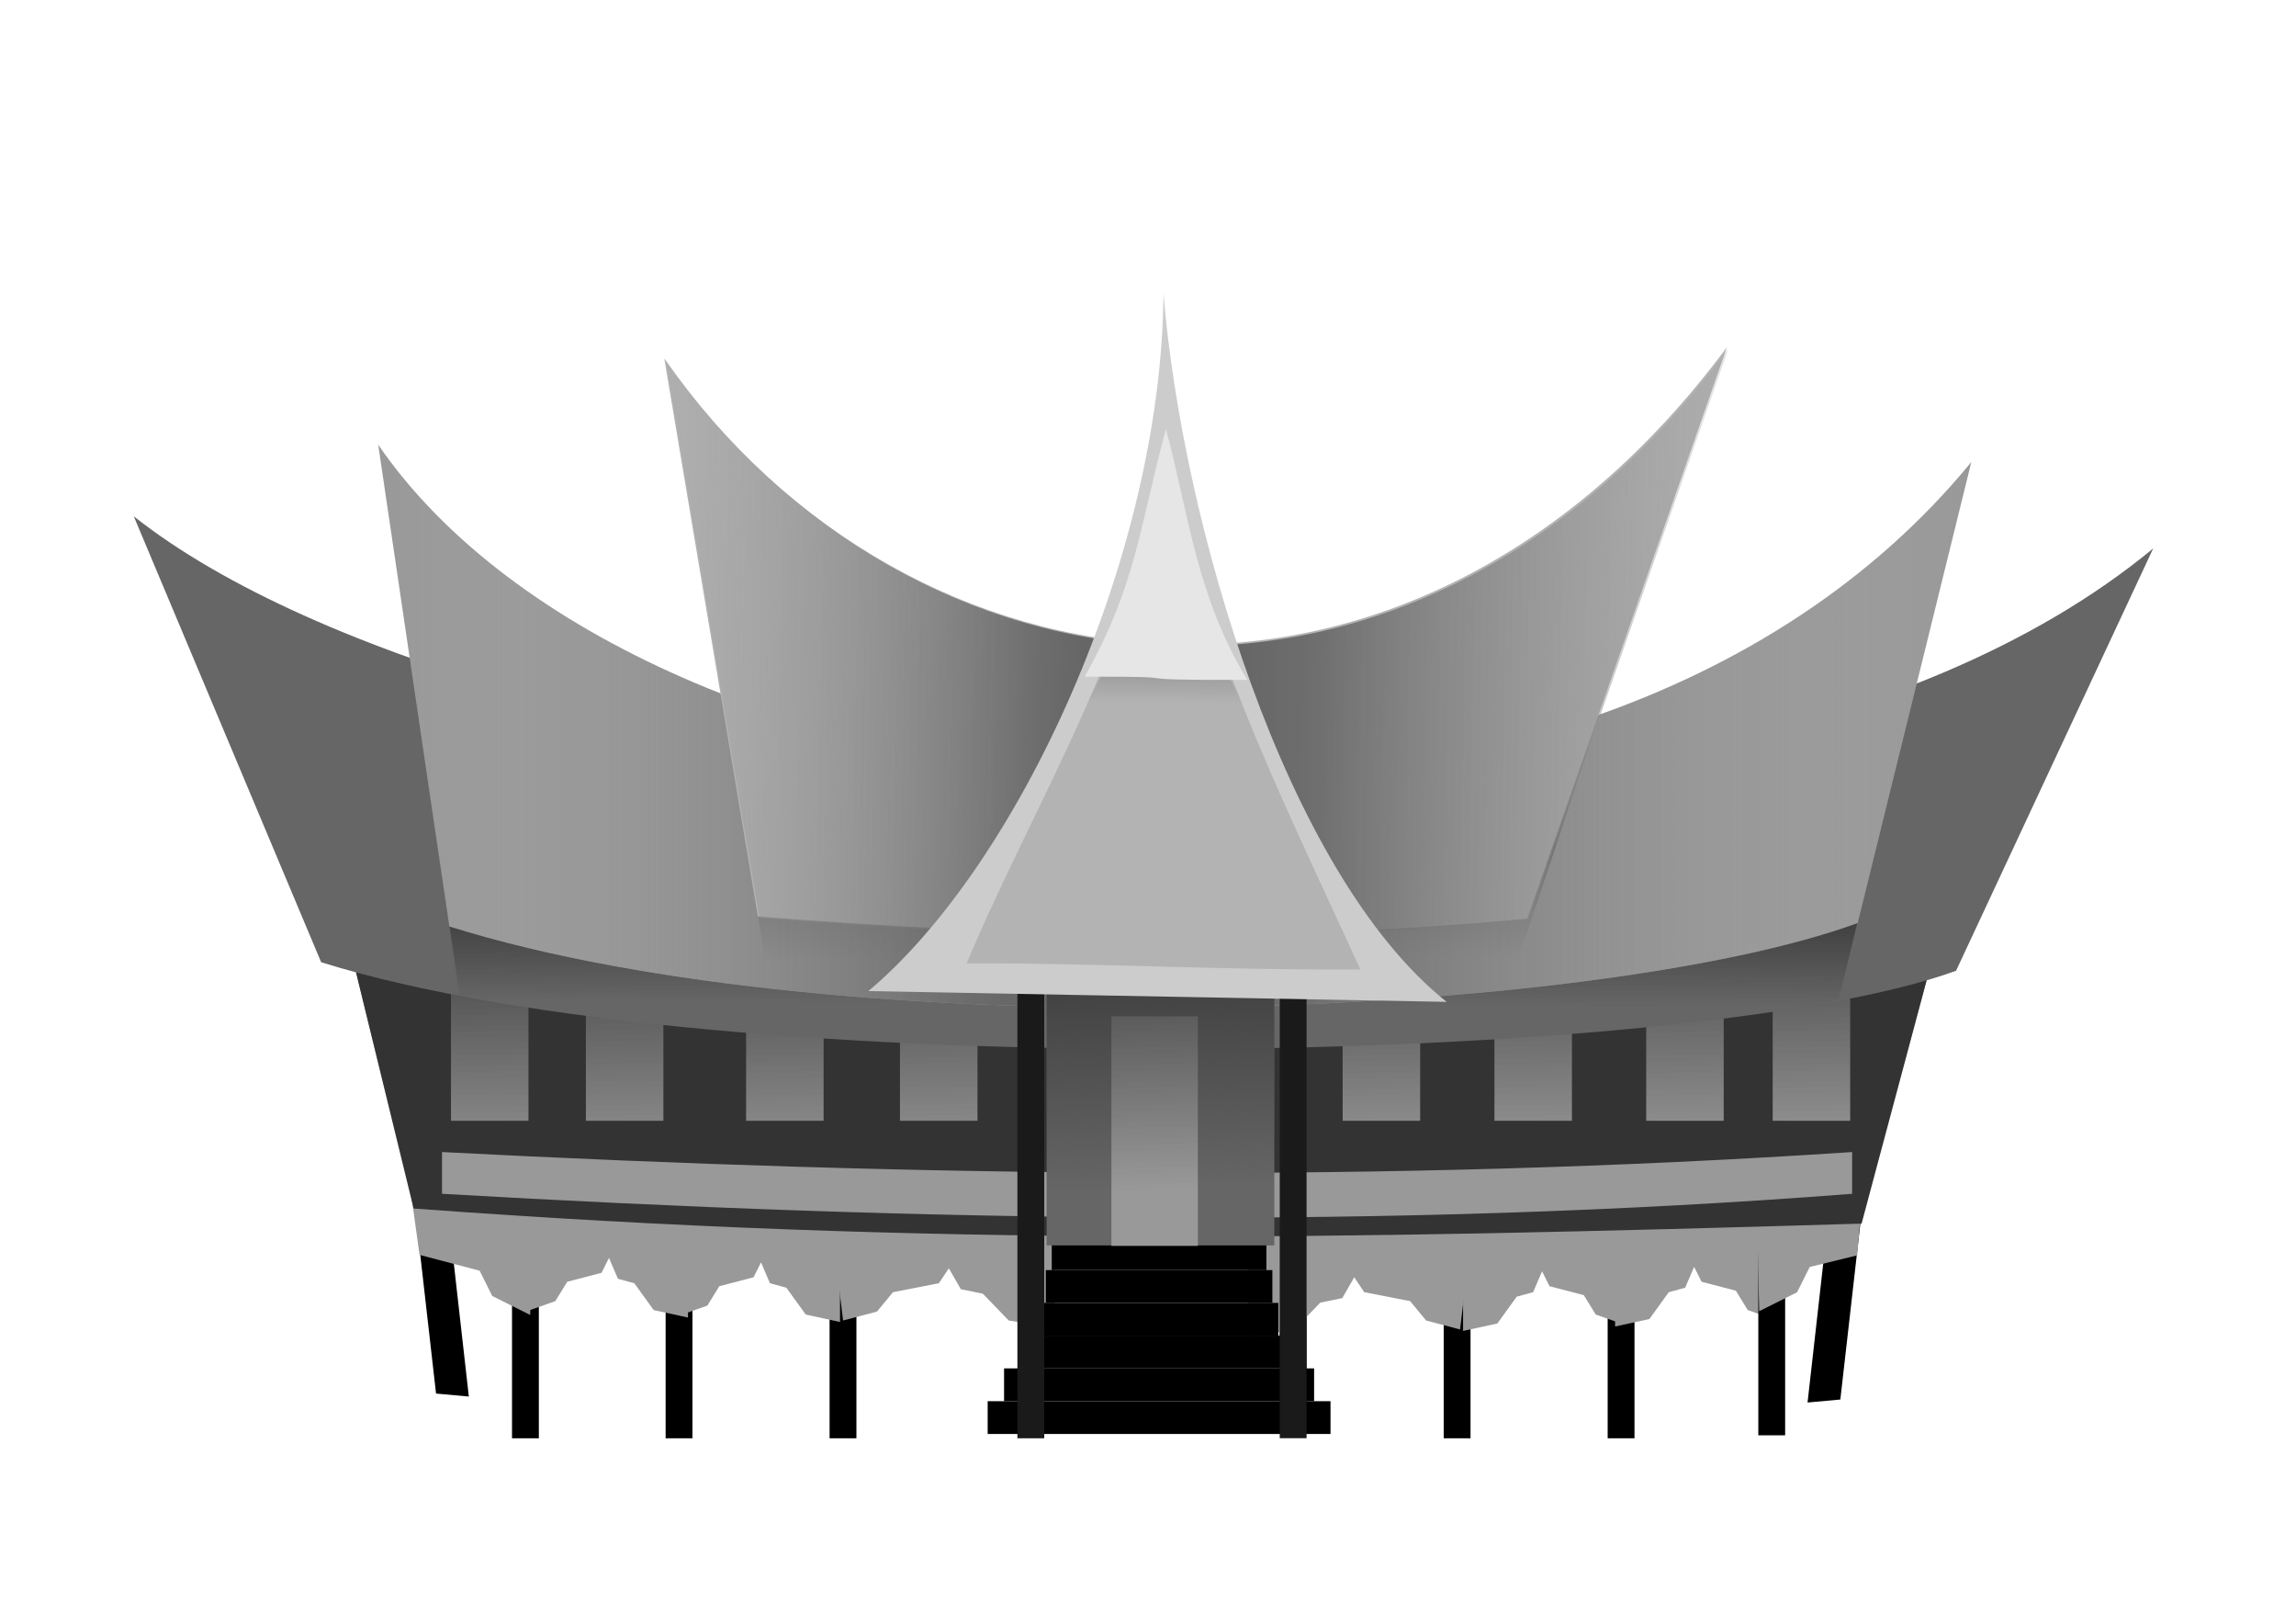 <?xml version="1.0" encoding="UTF-8" standalone="no"?>
<!-- Created with Inkscape (http://www.inkscape.org/) -->

<svg
   xmlns:dc="http://purl.org/dc/elements/1.1/"
   xmlns:cc="http://creativecommons.org/ns#"
   xmlns:rdf="http://www.w3.org/1999/02/22-rdf-syntax-ns#"
   xmlns:svg="http://www.w3.org/2000/svg"
   xmlns="http://www.w3.org/2000/svg"
   xmlns:xlink="http://www.w3.org/1999/xlink"
   xmlns:sodipodi="http://sodipodi.sourceforge.net/DTD/sodipodi-0.dtd"
   xmlns:inkscape="http://www.inkscape.org/namespaces/inkscape"
   width="297mm"
   height="210mm"
   viewBox="0 0 1052.362 744.094"
   id="svg2"
   version="1.1"
   inkscape:version="0.91 r13725"
   sodipodi:docname="rumah gadang flat.svg">
  <defs
     id="defs4">
    <linearGradient
       id="linearGradient8892"
       inkscape:collect="always">
      <stop
         id="stop8894"
         offset="0"
         style="stop-color:#333333;stop-opacity:0" />
      <stop
         style="stop-color:#333333;stop-opacity:0.678;"
         offset="0.54"
         id="stop8898" />
      <stop
         id="stop8896"
         offset="1"
         style="stop-color:#333333;stop-opacity:0;" />
    </linearGradient>
    <linearGradient
       inkscape:collect="always"
       id="linearGradient8862">
      <stop
         style="stop-color:#333333;stop-opacity:1;"
         offset="0"
         id="stop8864" />
      <stop
         style="stop-color:#333333;stop-opacity:0;"
         offset="1"
         id="stop8866" />
    </linearGradient>
    <linearGradient
       inkscape:collect="always"
       id="linearGradient8834">
      <stop
         style="stop-color:#b3b3b3;stop-opacity:0"
         offset="0"
         id="stop8836" />
      <stop
         id="stop8846"
         offset="0.367"
         style="stop-color:#6a6a6a;stop-opacity:0.941;" />
      <stop
         id="stop8842"
         offset="0.403"
         style="stop-color:#666666;stop-opacity:1" />
      <stop
         style="stop-color:#666666;stop-opacity:1"
         offset="0.52"
         id="stop8844" />
      <stop
         id="stop8848"
         offset="0.577"
         style="stop-color:#6a6a6a;stop-opacity:0.941;" />
      <stop
         style="stop-color:#b3b3b3;stop-opacity:0"
         offset="1"
         id="stop8838" />
    </linearGradient>
    <linearGradient
       inkscape:collect="always"
       xlink:href="#linearGradient8834"
       id="linearGradient8840"
       x1="-850.315"
       y1="424.255"
       x2="981.946"
       y2="460.62"
       gradientUnits="userSpaceOnUse"
       gradientTransform="matrix(0.338,0,0,0.338,532.589,508.355)" />
    <linearGradient
       inkscape:collect="always"
       xlink:href="#linearGradient8834"
       id="linearGradient8858"
       x1="-1060.287"
       y1="394.512"
       x2="1099.019"
       y2="394.512"
       gradientUnits="userSpaceOnUse"
       gradientTransform="matrix(0.338,0,0,0.338,531.906,507.671)" />
    <linearGradient
       inkscape:collect="always"
       xlink:href="#linearGradient8862"
       id="linearGradient8868"
       x1="-9.697"
       y1="595.556"
       x2="-2.138"
       y2="995.556"
       gradientUnits="userSpaceOnUse"
       gradientTransform="matrix(0.338,0,0,0.338,531.906,507.671)" />
    <linearGradient
       inkscape:collect="always"
       xlink:href="#linearGradient8862"
       id="linearGradient8878"
       x1="-11.429"
       y1="629.505"
       x2="6.6208872e-006"
       y2="1023.791"
       gradientUnits="userSpaceOnUse"
       gradientTransform="matrix(0.338,0,0,0.338,531.906,507.671)" />
    <linearGradient
       inkscape:collect="always"
       xlink:href="#linearGradient8892"
       id="linearGradient8882"
       gradientUnits="userSpaceOnUse"
       gradientTransform="matrix(0.322,0,0,0.338,529.258,545.793)"
       x1="-9.868"
       y1="278.793"
       x2="-8.003"
       y2="598.001" />
    <linearGradient
       inkscape:collect="always"
       xlink:href="#linearGradient8862"
       id="linearGradient8902"
       gradientUnits="userSpaceOnUse"
       x1="19.713"
       y1="514.512"
       x2="19.019"
       y2="668.797"
       gradientTransform="matrix(0.331,0,0,0.338,530.112,542.358)" />
    <linearGradient
       inkscape:collect="always"
       xlink:href="#linearGradient8862"
       id="linearGradient8914"
       x1="11.497"
       y1="128.87"
       x2="9.074"
       y2="363.156"
       gradientUnits="userSpaceOnUse"
       gradientTransform="matrix(0.338,0,0,0.338,531.906,507.671)" />
  </defs>
  <sodipodi:namedview
     id="base"
     pagecolor="#ffffff"
     bordercolor="#666666"
     borderopacity="1.0"
     inkscape:pageopacity="0.0"
     inkscape:pageshadow="2"
     inkscape:zoom="0.35"
     inkscape:cx="119.90599"
     inkscape:cy="353.94477"
     inkscape:document-units="px"
     inkscape:current-layer="layer1"
     showgrid="false"
     showborder="true"
     inkscape:window-width="1366"
     inkscape:window-height="706"
     inkscape:window-x="-8"
     inkscape:window-y="-8"
     inkscape:window-maximized="1" />
  <g
     inkscape:label="Layer 1"
     inkscape:groupmode="layer"
     id="layer1"
     transform="translate(0,-308.268)">
    <path
       style="opacity:1;fill:#000000;fill-opacity:1;stroke:none;stroke-width:4.2;stroke-linecap:round;stroke-linejoin:bevel;stroke-miterlimit:4;stroke-dasharray:none;stroke-dashoffset:0;stroke-opacity:1"
       d="m 180.728,778.828 15.03,0 19.13,169.433 -15.03,-1.366 z"
       id="rect8745"
       inkscape:connector-curvature="0"
       sodipodi:nodetypes="ccccc"
       inkscape:export-xdpi="90.400002"
       inkscape:export-ydpi="90.400002" />
    <rect
       y="755.599"
       x="586.562"
       height="207.692"
       width="12.298"
       id="rect8750"
       style="opacity:1;fill:#000000;fill-opacity:1;stroke:none;stroke-width:4.2;stroke-linecap:round;stroke-linejoin:bevel;stroke-miterlimit:4;stroke-dasharray:none;stroke-dashoffset:0;stroke-opacity:1"
       inkscape:export-xdpi="90.400002"
       inkscape:export-ydpi="90.400002" />
    <rect
       y="759.698"
       x="234.68"
       height="207.692"
       width="12.298"
       id="rect8754"
       style="opacity:1;fill:#000000;fill-opacity:1;stroke:none;stroke-width:4.2;stroke-linecap:round;stroke-linejoin:bevel;stroke-miterlimit:4;stroke-dasharray:none;stroke-dashoffset:0;stroke-opacity:1"
       inkscape:export-xdpi="90.400002"
       inkscape:export-ydpi="90.400002" />
    <rect
       style="opacity:1;fill:#000000;fill-opacity:1;stroke:none;stroke-width:4.2;stroke-linecap:round;stroke-linejoin:bevel;stroke-miterlimit:4;stroke-dasharray:none;stroke-dashoffset:0;stroke-opacity:1"
       id="rect8756"
       width="12.298"
       height="207.692"
       x="305.084"
       y="759.698"
       inkscape:export-xdpi="90.400002"
       inkscape:export-ydpi="90.400002" />
    <rect
       y="759.698"
       x="380.236"
       height="207.692"
       width="12.298"
       id="rect8758"
       style="opacity:1;fill:#000000;fill-opacity:1;stroke:none;stroke-width:4.2;stroke-linecap:round;stroke-linejoin:bevel;stroke-miterlimit:4;stroke-dasharray:none;stroke-dashoffset:0;stroke-opacity:1"
       inkscape:export-xdpi="90.400002"
       inkscape:export-ydpi="90.400002" />
    <path
       style="fill:#999999;fill-opacity:1;fill-rule:evenodd;stroke:none;stroke-width:1px;stroke-linecap:butt;stroke-linejoin:miter;stroke-opacity:1"
       d="m 386.409,913.418 15.555,-4.099 7.32,-8.882 21.045,-4.099 4.575,-6.832 5.49,9.565 10.065,2.05 11.895,12.298 21.045,3.416 0,-46.458 -102.48,-2.733 z"
       id="path8812"
       inkscape:connector-curvature="0"
       inkscape:export-xdpi="90.400002"
       inkscape:export-ydpi="90.400002" />
    <rect
       style="opacity:1;fill:#000000;fill-opacity:1;stroke:none;stroke-width:4.2;stroke-linecap:round;stroke-linejoin:bevel;stroke-miterlimit:4;stroke-dasharray:none;stroke-dashoffset:0;stroke-opacity:1"
       id="rect8760"
       width="12.298"
       height="207.692"
       x="661.713"
       y="759.698"
       inkscape:export-xdpi="90.400002"
       inkscape:export-ydpi="90.400002" />
    <path
       inkscape:connector-curvature="0"
       id="path8814"
       d="m 669.204,917.517 -15.555,-4.099 -7.32,-8.882 -21.045,-4.099 -4.575,-6.832 -5.49,9.565 -10.065,2.05 -11.895,12.297 -21.045,3.416 0,-46.458 102.48,-2.733 z"
       style="fill:#999999;fill-opacity:1;fill-rule:evenodd;stroke:none;stroke-width:1px;stroke-linecap:butt;stroke-linejoin:miter;stroke-opacity:1"
       inkscape:export-xdpi="90.400002"
       inkscape:export-ydpi="90.400002" />
    <rect
       y="759.698"
       x="736.865"
       height="207.692"
       width="12.298"
       id="rect8762"
       style="opacity:1;fill:#000000;fill-opacity:1;stroke:none;stroke-width:4.2;stroke-linecap:round;stroke-linejoin:bevel;stroke-miterlimit:4;stroke-dasharray:none;stroke-dashoffset:0;stroke-opacity:1"
       inkscape:export-xdpi="90.400002"
       inkscape:export-ydpi="90.400002" />
    <path
       inkscape:connector-curvature="0"
       id="path8816"
       d="m 812.7,912.741 -11.614,-4.099 -5.466,-8.882 -15.714,-4.099 -3.416,-6.832 -4.099,9.565 -7.515,2.05 -8.882,12.298 -15.714,3.416 0,-46.458 76.518,-2.733 z"
       style="fill:#999999;fill-opacity:1;fill-rule:evenodd;stroke:none;stroke-width:1px;stroke-linecap:butt;stroke-linejoin:miter;stroke-opacity:1"
       inkscape:export-xdpi="90.400002"
       inkscape:export-ydpi="90.400002" />
    <rect
       style="opacity:1;fill:#000000;fill-opacity:1;stroke:none;stroke-width:4.2;stroke-linecap:round;stroke-linejoin:bevel;stroke-miterlimit:4;stroke-dasharray:none;stroke-dashoffset:0;stroke-opacity:1"
       id="rect8764"
       width="12.298"
       height="207.692"
       x="805.916"
       y="758.332"
       inkscape:export-xdpi="90.400002"
       inkscape:export-ydpi="90.400002" />
    <path
       sodipodi:nodetypes="ccccc"
       inkscape:connector-curvature="0"
       id="path8766"
       d="m 862.642,781.561 -15.03,0 -19.13,169.433 15.03,-1.366 z"
       style="opacity:1;fill:#000000;fill-opacity:1;stroke:none;stroke-width:4.2;stroke-linecap:round;stroke-linejoin:bevel;stroke-miterlimit:4;stroke-dasharray:none;stroke-dashoffset:0;stroke-opacity:1"
       inkscape:export-xdpi="90.400002"
       inkscape:export-ydpi="90.400002" />
    <path
       style="fill:#999999;fill-opacity:1;fill-rule:evenodd;stroke:none;stroke-width:1px;stroke-linecap:butt;stroke-linejoin:miter;stroke-opacity:1"
       d="m 743.014,914.784 -11.614,-4.099 -5.466,-8.882 -15.714,-4.099 -3.416,-6.832 -4.099,9.565 -7.515,2.05 -8.882,12.297 -15.714,3.416 0,-46.457 76.518,-2.733 z"
       id="path8818"
       inkscape:connector-curvature="0"
       inkscape:export-xdpi="90.400002"
       inkscape:export-ydpi="90.400002" />
    <rect
       style="opacity:1;fill:#000000;fill-opacity:1;stroke:none;stroke-width:4.2;stroke-linecap:round;stroke-linejoin:bevel;stroke-miterlimit:4;stroke-dasharray:none;stroke-dashoffset:0;stroke-opacity:1"
       id="rect8768"
       width="98.381"
       height="15.03"
       x="482.073"
       y="875.289"
       inkscape:export-xdpi="90.400002"
       inkscape:export-ydpi="90.400002" />
    <rect
       y="890.319"
       x="479.341"
       height="15.03"
       width="103.846"
       id="rect8770"
       style="opacity:1;fill:#000000;fill-opacity:1;stroke:none;stroke-width:4.2;stroke-linecap:round;stroke-linejoin:bevel;stroke-miterlimit:4;stroke-dasharray:none;stroke-dashoffset:0;stroke-opacity:1"
       inkscape:export-xdpi="90.400002"
       inkscape:export-ydpi="90.400002" />
    <rect
       style="opacity:1;fill:#000000;fill-opacity:1;stroke:none;stroke-width:4.2;stroke-linecap:round;stroke-linejoin:bevel;stroke-miterlimit:4;stroke-dasharray:none;stroke-dashoffset:0;stroke-opacity:1"
       id="rect8772"
       width="109.312"
       height="15.03"
       x="476.608"
       y="905.35"
       inkscape:export-xdpi="90.400002"
       inkscape:export-ydpi="90.400002" />
    <path
       style="fill:#999999;fill-opacity:1;fill-rule:evenodd;stroke:none;stroke-width:1px;stroke-linecap:butt;stroke-linejoin:miter;stroke-opacity:1"
       d="m 242.913,908.642 11.614,-4.099 5.466,-8.882 15.714,-4.099 3.416,-6.832 4.099,9.565 7.515,2.05 8.882,12.298 15.714,3.416 0,-46.457 -76.518,-2.733 z"
       id="path8808"
       inkscape:connector-curvature="0"
       inkscape:export-xdpi="90.400002"
       inkscape:export-ydpi="90.400002" />
    <rect
       y="920.339"
       x="469.093"
       height="15.03"
       width="124.342"
       id="rect8774"
       style="opacity:1;fill:#000000;fill-opacity:1;stroke:none;stroke-width:4.2;stroke-linecap:round;stroke-linejoin:bevel;stroke-miterlimit:4;stroke-dasharray:none;stroke-dashoffset:0;stroke-opacity:1"
       inkscape:export-xdpi="90.400002"
       inkscape:export-ydpi="90.400002" />
    <path
       inkscape:connector-curvature="0"
       id="path8810"
       d="m 312.599,910.685 11.614,-4.099 5.466,-8.882 15.714,-4.099 3.416,-6.832 4.099,9.565 7.515,2.05 8.882,12.297 15.714,3.416 0,-46.457 -76.518,-2.733 z"
       style="fill:#999999;fill-opacity:1;fill-rule:evenodd;stroke:none;stroke-width:1px;stroke-linecap:butt;stroke-linejoin:miter;stroke-opacity:1"
       inkscape:export-xdpi="90.400002"
       inkscape:export-ydpi="90.400002" />
    <rect
       style="opacity:1;fill:#000000;fill-opacity:1;stroke:none;stroke-width:4.2;stroke-linecap:round;stroke-linejoin:bevel;stroke-miterlimit:4;stroke-dasharray:none;stroke-dashoffset:0;stroke-opacity:1"
       id="rect8776"
       width="142.105"
       height="15.03"
       x="460.211"
       y="935.356"
       inkscape:export-xdpi="90.400002"
       inkscape:export-ydpi="90.400002" />
    <rect
       y="950.386"
       x="452.696"
       height="15.03"
       width="157.136"
       id="rect8778"
       style="opacity:1;fill:#000000;fill-opacity:1;stroke:none;stroke-width:4.2;stroke-linecap:round;stroke-linejoin:bevel;stroke-miterlimit:4;stroke-dasharray:none;stroke-dashoffset:0;stroke-opacity:1"
       inkscape:export-xdpi="90.400002"
       inkscape:export-ydpi="90.400002" />
    <path
       style="fill:#999999;fill-opacity:1;fill-rule:evenodd;stroke:none;stroke-width:1px;stroke-linecap:butt;stroke-linejoin:miter;stroke-opacity:1"
       d="m 243.982,866.443 -0.966,44.445 -17.391,-8.696 -5.797,-11.594 -27.536,-7.246 -4.348,-31.401 55.073,3.865 1.932,14.493"
       id="path8820"
       inkscape:connector-curvature="0"
       sodipodi:nodetypes="cccccccc"
       inkscape:export-xdpi="90.400002"
       inkscape:export-ydpi="90.400002" />
    <path
       inkscape:connector-curvature="0"
       id="path8822"
       d="m 805.337,864.725 0.966,44.445 17.391,-8.696 5.797,-11.594 21.739,-5.314 2.899,-33.333 -47.826,3.865 -1.932,14.493"
       style="fill:#999999;fill-opacity:1;fill-rule:evenodd;stroke:none;stroke-width:1px;stroke-linecap:butt;stroke-linejoin:miter;stroke-opacity:1"
       sodipodi:nodetypes="cccccccc"
       inkscape:export-xdpi="90.400002"
       inkscape:export-ydpi="90.400002" />
    <path
       style="opacity:1;fill:#333333;fill-opacity:1;stroke:none;stroke-width:4.2;stroke-linecap:round;stroke-linejoin:bevel;stroke-miterlimit:4;stroke-dasharray:none;stroke-dashoffset:0;stroke-opacity:1"
       d="m 159.543,738.871 729.13,-2.401 -35.415,132.54 c -239.575,7.14 -424.108,10.773 -663.682,-6.915 z"
       id="rect8742"
       inkscape:connector-curvature="0"
       sodipodi:nodetypes="ccccc"
       inkscape:export-xdpi="90.400002"
       inkscape:export-ydpi="90.400002" />
    <rect
       style="opacity:1;fill:#999999;fill-opacity:1;stroke:none;stroke-width:4.2;stroke-linecap:round;stroke-linejoin:bevel;stroke-miterlimit:4;stroke-dasharray:none;stroke-dashoffset:0;stroke-opacity:1"
       id="rect8782"
       width="35.526"
       height="101.113"
       x="206.703"
       y="720.776"
       inkscape:export-xdpi="90.400002"
       inkscape:export-ydpi="90.400002" />
    <rect
       y="720.776"
       x="268.539"
       height="101.113"
       width="35.526"
       id="rect8784"
       style="opacity:1;fill:#999999;fill-opacity:1;stroke:none;stroke-width:4.2;stroke-linecap:round;stroke-linejoin:bevel;stroke-miterlimit:4;stroke-dasharray:none;stroke-dashoffset:0;stroke-opacity:1"
       inkscape:export-xdpi="90.400002"
       inkscape:export-ydpi="90.400002" />
    <rect
       style="opacity:1;fill:#999999;fill-opacity:1;stroke:none;stroke-width:4.2;stroke-linecap:round;stroke-linejoin:bevel;stroke-miterlimit:4;stroke-dasharray:none;stroke-dashoffset:0;stroke-opacity:1"
       id="rect8786"
       width="35.526"
       height="101.113"
       x="341.97"
       y="720.776"
       inkscape:export-xdpi="90.400002"
       inkscape:export-ydpi="90.400002" />
    <rect
       y="720.776"
       x="412.501"
       height="101.113"
       width="35.526"
       id="rect8788"
       style="opacity:1;fill:#999999;fill-opacity:1;stroke:none;stroke-width:4.2;stroke-linecap:round;stroke-linejoin:bevel;stroke-miterlimit:4;stroke-dasharray:none;stroke-dashoffset:0;stroke-opacity:1"
       inkscape:export-xdpi="90.400002"
       inkscape:export-ydpi="90.400002" />
    <rect
       style="opacity:1;fill:#999999;fill-opacity:1;stroke:none;stroke-width:4.2;stroke-linecap:round;stroke-linejoin:bevel;stroke-miterlimit:4;stroke-dasharray:none;stroke-dashoffset:0;stroke-opacity:1"
       id="rect8790"
       width="35.526"
       height="101.113"
       x="615.401"
       y="720.776"
       inkscape:export-xdpi="90.400002"
       inkscape:export-ydpi="90.400002" />
    <rect
       y="720.776"
       x="684.966"
       height="101.113"
       width="35.526"
       id="rect8792"
       style="opacity:1;fill:#999999;fill-opacity:1;stroke:none;stroke-width:4.2;stroke-linecap:round;stroke-linejoin:bevel;stroke-miterlimit:4;stroke-dasharray:none;stroke-dashoffset:0;stroke-opacity:1"
       inkscape:export-xdpi="90.400002"
       inkscape:export-ydpi="90.400002" />
    <rect
       style="opacity:1;fill:#999999;fill-opacity:1;stroke:none;stroke-width:4.2;stroke-linecap:round;stroke-linejoin:bevel;stroke-miterlimit:4;stroke-dasharray:none;stroke-dashoffset:0;stroke-opacity:1"
       id="rect8794"
       width="35.526"
       height="101.113"
       x="754.532"
       y="720.776"
       inkscape:export-xdpi="90.400002"
       inkscape:export-ydpi="90.400002" />
    <rect
       y="720.776"
       x="812.503"
       height="101.113"
       width="35.526"
       id="rect8796"
       style="opacity:1;fill:#999999;fill-opacity:1;stroke:none;stroke-width:4.2;stroke-linecap:round;stroke-linejoin:bevel;stroke-miterlimit:4;stroke-dasharray:none;stroke-dashoffset:0;stroke-opacity:1"
       inkscape:export-xdpi="90.400002"
       inkscape:export-ydpi="90.400002" />
    <path
       sodipodi:nodetypes="ccccc"
       inkscape:connector-curvature="0"
       id="path8860"
       d="m 159.543,738.871 729.13,-2.401 -35.415,132.54 c -239.575,7.14 -424.108,10.773 -663.682,-6.915 z"
       style="opacity:1;fill:url(#linearGradient8868);fill-opacity:1;stroke:none;stroke-width:4.2;stroke-linecap:round;stroke-linejoin:bevel;stroke-miterlimit:4;stroke-dasharray:none;stroke-dashoffset:0;stroke-opacity:1"
       inkscape:export-xdpi="90.400002"
       inkscape:export-ydpi="90.400002" />
    <path
       style="opacity:1;fill:#666666;fill-opacity:1;stroke:none;stroke-width:4.2;stroke-linecap:round;stroke-linejoin:bevel;stroke-miterlimit:4;stroke-dasharray:none;stroke-dashoffset:0;stroke-opacity:1"
       d="M 61.308,544.868 C 225.651,674.89 766.684,741.5 986.907,559.615 l -90.35,193.52 c -120.744,44.108 -568.195,52.808 -749.359,-3.904 z"
       id="path8737"
       inkscape:connector-curvature="0"
       sodipodi:nodetypes="ccccc"
       inkscape:export-xdpi="90.400002"
       inkscape:export-ydpi="90.400002" />
    <path
       sodipodi:nodetypes="ccccc"
       inkscape:connector-curvature="0"
       id="path8900"
       d="m 179.15,546.761 c 118.867,176.827 537.391,228.833 714.745,7.915 l -50.989,211.283 c -118.188,44.108 -454.518,58.274 -631.847,1.562 z"
       style="opacity:1;fill:url(#linearGradient8902);fill-opacity:1;stroke:none;stroke-width:4.2;stroke-linecap:round;stroke-linejoin:bevel;stroke-miterlimit:4;stroke-dasharray:none;stroke-dashoffset:0;stroke-opacity:1"
       inkscape:export-xdpi="90.400002"
       inkscape:export-ydpi="90.400002" />
    <path
       sodipodi:nodetypes="ccccc"
       inkscape:connector-curvature="0"
       id="path8735"
       d="m 173.353,512.075 c 121.438,176.827 549.014,228.833 730.203,7.915 l -52.091,211.283 c -120.744,44.108 -464.349,58.274 -645.513,1.562 z"
       style="opacity:1;fill:#999999;fill-opacity:1;stroke:none;stroke-width:4.2;stroke-linecap:round;stroke-linejoin:bevel;stroke-miterlimit:4;stroke-dasharray:none;stroke-dashoffset:0;stroke-opacity:1"
       inkscape:export-xdpi="90.400002"
       inkscape:export-ydpi="90.400002" />
    <path
       style="opacity:1;fill:#999999;fill-opacity:1;stroke:none;stroke-width:4.2;stroke-linecap:round;stroke-linejoin:bevel;stroke-miterlimit:4;stroke-dasharray:none;stroke-dashoffset:0;stroke-opacity:1"
       d="m 202.604,836.216 c 217.038,11.217 432.901,14.215 646.305,0 l 0,19.13 c -211.33,16.422 -427.715,12.622 -646.305,0 z"
       id="rect8798"
       inkscape:connector-curvature="0"
       sodipodi:nodetypes="ccccc"
       inkscape:export-xdpi="90.400002"
       inkscape:export-ydpi="90.400002" />
    <path
       style="opacity:1;fill:url(#linearGradient8882);fill-opacity:1;stroke:none;stroke-width:4.2;stroke-linecap:round;stroke-linejoin:bevel;stroke-miterlimit:4;stroke-dasharray:none;stroke-dashoffset:0;stroke-opacity:1"
       d="m 312.678,510.708 c 106.143,160.333 325.246,190.703 463.839,-5.231 l -87.16,261.889 c -116.213,11.626 -226.944,7.899 -335.84,-0.966 z"
       id="path8880"
       inkscape:connector-curvature="0"
       sodipodi:nodetypes="ccccc"
       inkscape:export-xdpi="90.400002"
       inkscape:export-ydpi="90.400002" />
    <path
       style="opacity:1;fill:url(#linearGradient8858);fill-opacity:1;stroke:none;stroke-width:4.2;stroke-linecap:round;stroke-linejoin:bevel;stroke-miterlimit:4;stroke-dasharray:none;stroke-dashoffset:0;stroke-opacity:1"
       d="m 173.353,512.075 c 121.438,176.827 549.014,228.833 730.203,7.915 l -52.091,211.283 c -120.744,44.108 -464.349,58.274 -645.513,1.562 z"
       id="path8850"
       inkscape:connector-curvature="0"
       sodipodi:nodetypes="ccccc"
       inkscape:export-xdpi="90.400002"
       inkscape:export-ydpi="90.400002" />
    <rect
       style="opacity:1;fill:#666666;fill-opacity:1;stroke:none;stroke-width:4.2;stroke-linecap:round;stroke-linejoin:bevel;stroke-miterlimit:4;stroke-dasharray:none;stroke-dashoffset:0;stroke-opacity:1"
       id="rect8780"
       width="104.348"
       height="146.861"
       x="479.732"
       y="732.143"
       inkscape:export-xdpi="90.400002"
       inkscape:export-ydpi="90.400002" />
    <rect
       style="opacity:1;fill:#999999;fill-opacity:1;stroke:none;stroke-width:4.2;stroke-linecap:round;stroke-linejoin:bevel;stroke-miterlimit:4;stroke-dasharray:none;stroke-dashoffset:0;stroke-opacity:1"
       id="rect8801"
       width="39.625"
       height="105.212"
       x="509.408"
       y="774.011"
       inkscape:export-xdpi="90.400002"
       inkscape:export-ydpi="90.400002" />
    <path
       style="opacity:1;fill:#b3b3b3;fill-opacity:1;stroke:none;stroke-width:4.2;stroke-linecap:round;stroke-linejoin:bevel;stroke-miterlimit:4;stroke-dasharray:none;stroke-dashoffset:0;stroke-opacity:1"
       d="m 304.48,472.586 c 111.459,160.333 341.534,190.703 487.068,-5.231 l -91.525,261.889 c -122.033,11.626 -238.309,7.899 -352.659,-0.966 z"
       id="rect8732"
       inkscape:connector-curvature="0"
       sodipodi:nodetypes="ccccc"
       inkscape:export-xdpi="90.400002"
       inkscape:export-ydpi="90.400002" />
    <rect
       style="opacity:1;fill:#1a1a1a;fill-opacity:1;stroke:none;stroke-width:4.2;stroke-linecap:round;stroke-linejoin:bevel;stroke-miterlimit:4;stroke-dasharray:none;stroke-dashoffset:0;stroke-opacity:1"
       id="rect8748"
       width="12.298"
       height="207.692"
       x="466.319"
       y="759.698"
       inkscape:export-xdpi="90.400002"
       inkscape:export-ydpi="90.400002" />
    <rect
       style="opacity:1;fill:#1a1a1a;fill-opacity:1;stroke:none;stroke-width:4.2;stroke-linecap:round;stroke-linejoin:bevel;stroke-miterlimit:4;stroke-dasharray:none;stroke-dashoffset:0;stroke-opacity:1"
       id="rect8752"
       width="12.298"
       height="207.692"
       x="586.562"
       y="759.657"
       inkscape:export-xdpi="90.400002"
       inkscape:export-ydpi="90.400002" />
    <path
       sodipodi:nodetypes="ccccc"
       inkscape:connector-curvature="0"
       id="path8824"
       d="m 305.163,473.27 c 111.459,160.333 341.534,190.703 487.068,-5.231 L 700.706,729.927 C 578.672,741.553 462.396,737.826 348.047,728.961 Z"
       style="opacity:1;fill:url(#linearGradient8840);fill-opacity:1;stroke:none;stroke-width:4.2;stroke-linecap:round;stroke-linejoin:bevel;stroke-miterlimit:4;stroke-dasharray:none;stroke-dashoffset:0;stroke-opacity:1"
       inkscape:export-xdpi="90.400002"
       inkscape:export-ydpi="90.400002" />
    <rect
       y="732.143"
       x="479.732"
       height="146.861"
       width="104.348"
       id="rect8870"
       style="opacity:1;fill:url(#linearGradient8878);fill-opacity:1;stroke:none;stroke-width:4.2;stroke-linecap:round;stroke-linejoin:bevel;stroke-miterlimit:4;stroke-dasharray:none;stroke-dashoffset:0;stroke-opacity:1"
       inkscape:export-xdpi="90.400002"
       inkscape:export-ydpi="90.400002" />
    <path
       style="opacity:1;fill:#cccccc;fill-opacity:1;stroke:none;stroke-width:4.2;stroke-linecap:round;stroke-linejoin:bevel;stroke-miterlimit:4;stroke-dasharray:none;stroke-dashoffset:0;stroke-opacity:1"
       inkscape:transform-center-x="1.3663913"
       inkscape:transform-center-y="-38.687443"
       d="m 533.272,442.694 c 8.494,104.54 55.749,265.763 129.801,324.699 L 398.006,762.454 C 466.561,704.916 532.417,563.439 533.272,442.694 Z"
       id="path8739"
       inkscape:connector-curvature="0"
       sodipodi:nodetypes="cccc"
       inkscape:export-xdpi="90.400002"
       inkscape:export-ydpi="90.400002" />
    <path
       style="opacity:1;fill:#b3b3b3;fill-opacity:1;stroke:none;stroke-width:4.2;stroke-linecap:round;stroke-linejoin:bevel;stroke-miterlimit:4;stroke-dasharray:none;stroke-dashoffset:0;stroke-opacity:1"
       inkscape:transform-center-y="-27.008929"
       d="m 534.901,506.071 c 10.582,85.843 52.972,168.165 88.621,246.488 -67.115,0.322 -123.374,-3.113 -180.482,-2.791 33.135,-78.811 79.839,-148.464 91.861,-243.696 z"
       id="path8803"
       inkscape:connector-curvature="0"
       sodipodi:nodetypes="cccc"
       inkscape:export-xdpi="90.400002"
       inkscape:export-ydpi="90.400002" />
    <path
       style="opacity:1;fill:url(#linearGradient8914);fill-opacity:1;stroke:none;stroke-width:4.2;stroke-linecap:round;stroke-linejoin:bevel;stroke-miterlimit:4;stroke-dasharray:none;stroke-dashoffset:0;stroke-opacity:1"
       inkscape:transform-center-y="-12.47447"
       d="m 534.418,518.873 c 10.582,39.648 13.941,76.399 37.272,114.989 -67.115,0.149 -17.435,-1.635 -74.543,-1.486 23.956,-42.439 25.25,-69.518 37.272,-113.503 z"
       id="path8904"
       inkscape:connector-curvature="0"
       sodipodi:nodetypes="cccc"
       inkscape:export-xdpi="90.400002"
       inkscape:export-ydpi="90.400002" />
    <path
       sodipodi:nodetypes="cccc"
       inkscape:connector-curvature="0"
       id="path8806"
       d="m 534.418,504.863 c 10.582,39.648 13.941,76.399 37.272,114.989 -67.115,0.149 -17.435,-1.635 -74.543,-1.486 23.956,-42.439 25.25,-69.518 37.272,-113.503 z"
       inkscape:transform-center-y="-12.474476"
       style="opacity:1;fill:#e6e6e6;fill-opacity:1;stroke:none;stroke-width:4.2;stroke-linecap:round;stroke-linejoin:bevel;stroke-miterlimit:4;stroke-dasharray:none;stroke-dashoffset:0;stroke-opacity:1"
       inkscape:export-xdpi="90.400002"
       inkscape:export-ydpi="90.400002" />
  </g>
</svg>
